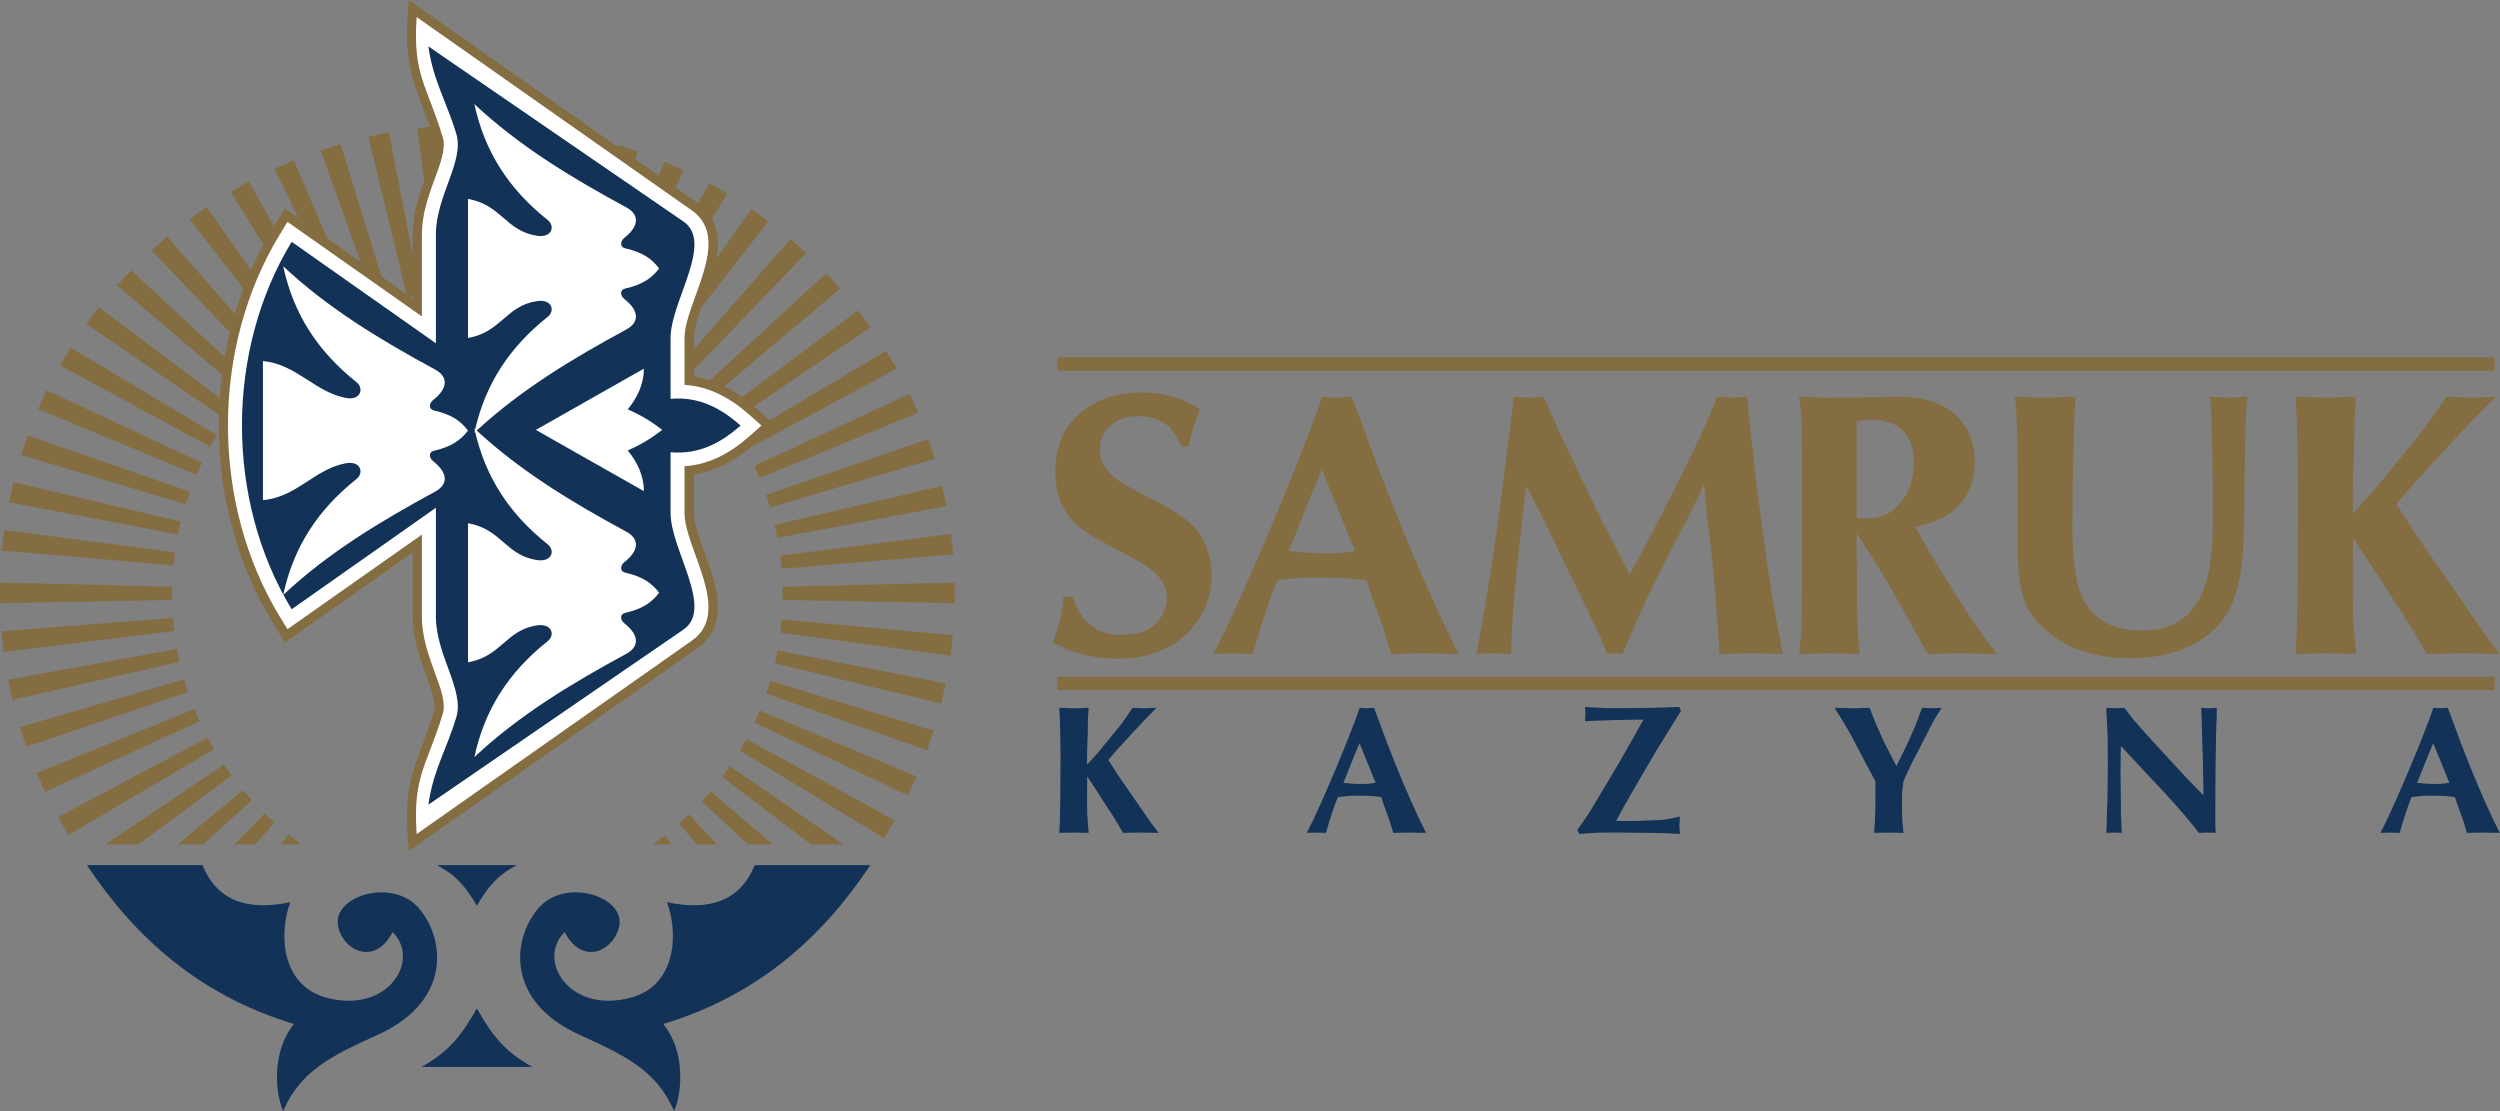 <svg width="135" height="60" viewBox="0 0 135 60" fill="none" xmlns="http://www.w3.org/2000/svg">
<rect x="0" y="0" width="135" height="60" fill="#808080" stroke="none"/>
<path d="M9.297 32.396L0 32.571V31.458L9.299 31.684C9.294 31.823 9.294 31.96 9.294 32.099C9.294 32.199 9.296 32.298 9.297 32.396H9.297ZM25.436 15.622L25.209 6.72H26.345L26.17 15.622C26.04 15.619 25.908 15.618 25.777 15.618C25.664 15.618 25.549 15.619 25.436 15.622ZM42.256 31.684L51.555 31.458V32.571L42.258 32.396C42.259 32.298 42.261 32.199 42.261 32.099C42.261 31.96 42.261 31.823 42.256 31.684ZM9.412 34.078L0.199 35.199L0.081 34.09L9.342 33.368C9.359 33.606 9.384 33.842 9.412 34.078ZM23.7 15.747L22.533 6.915L23.661 6.798L24.432 15.671C24.186 15.693 23.942 15.716 23.7 15.747ZM42.128 30.005L51.356 28.832L51.474 29.939L42.203 30.714C42.183 30.477 42.16 30.241 42.128 30.005ZM9.698 35.741L0.674 37.792L0.439 36.702L9.556 35.043C9.598 35.277 9.646 35.51 9.698 35.741ZM21.99 16.055L19.89 7.38L21.001 7.151L22.708 15.904C22.467 15.948 22.227 15.999 21.99 16.055V16.055ZM41.831 28.346L50.88 26.237L51.114 27.327L41.977 29.044C41.934 28.811 41.885 28.578 41.831 28.346ZM10.154 37.37L1.423 40.322L1.075 39.262L9.942 36.687C10.007 36.917 10.078 37.144 10.154 37.37V37.37ZM20.323 16.542L17.312 8.115L18.392 7.773L21.021 16.315C20.786 16.386 20.553 16.462 20.323 16.542ZM41.365 26.726L50.131 23.707L50.48 24.768L41.583 27.405C41.514 27.178 41.441 26.951 41.365 26.726ZM10.78 38.948L2.435 42.76L1.975 41.743L10.496 38.289C10.586 38.511 10.681 38.73 10.78 38.948ZM18.722 17.199L14.826 9.109L15.864 8.659L19.39 16.9C19.166 16.996 18.943 17.095 18.722 17.199ZM40.732 25.158L49.12 21.267L49.579 22.286L41.018 25.812C40.927 25.592 40.832 25.374 40.732 25.158H40.732ZM11.567 40.457L3.699 45.085L3.135 44.118L11.215 39.828C11.328 40.04 11.446 40.25 11.567 40.457V40.457ZM17.203 18.019L12.458 10.35L13.443 9.796L17.833 17.654C17.62 17.773 17.411 17.894 17.203 18.019ZM39.939 23.66L47.854 18.944L48.419 19.911L40.294 24.284C40.18 24.074 40.062 23.866 39.939 23.66ZM35.344 45.606L35.306 45.55C35.505 45.409 35.701 45.263 35.893 45.112L36.27 45.606H35.344ZM12.511 41.881L7.459 45.606H5.67L12.093 41.291C12.227 41.492 12.367 41.688 12.511 41.881V41.881ZM15.783 18.993L10.234 11.828L11.155 11.176L16.371 18.563C16.172 18.704 15.976 18.845 15.784 18.993H15.783ZM38.994 22.248L46.349 16.763L47.014 17.666L39.412 22.834C39.277 22.636 39.137 22.44 38.994 22.248H38.994ZM37.641 45.606L36.663 44.474C36.846 44.314 37.025 44.15 37.2 43.981L38.736 45.606H37.641ZM13.601 43.207L10.969 45.606H9.592L13.122 42.661C13.277 42.847 13.436 43.029 13.601 43.207ZM14.477 20.102L8.18 13.522L9.026 12.781L15.014 19.616C14.831 19.773 14.652 19.935 14.477 20.102V20.102ZM37.905 20.937L44.623 14.746L45.378 15.577L38.382 21.478C38.227 21.294 38.068 21.114 37.905 20.937ZM40.389 45.605L37.896 43.271C38.059 43.092 38.219 42.911 38.377 42.727L41.734 45.605H40.389H40.389ZM14.827 44.418L13.769 45.605H12.655L14.293 43.921C14.467 44.091 14.645 44.257 14.827 44.418ZM13.293 21.335L6.316 15.417L7.079 14.594L13.778 20.801C13.612 20.974 13.45 21.153 13.294 21.335H13.293ZM36.681 19.74L42.691 12.917L43.53 13.666L37.214 20.232C37.04 20.064 36.863 19.9 36.681 19.74ZM43.81 45.605L38.994 41.951C39.137 41.758 39.278 41.561 39.413 41.362L45.547 45.605H43.81ZM16.178 45.5L16.102 45.605H15.162L15.592 45.059C15.783 45.21 15.979 45.357 16.178 45.5ZM12.248 22.681L4.662 17.494L5.333 16.595L12.674 22.1C12.528 22.291 12.386 22.484 12.248 22.681ZM35.338 18.672L40.576 11.295L41.491 11.953L35.921 19.106C35.73 18.957 35.536 18.812 35.338 18.672ZM47.743 45.264L39.944 40.529C40.068 40.323 40.186 40.114 40.299 39.902L48.316 44.302L47.743 45.264V45.264ZM11.351 24.121L3.237 19.727L3.811 18.765L11.713 23.501C11.587 23.705 11.466 23.912 11.351 24.121ZM33.884 17.747L38.3 9.897L39.279 10.46L34.512 18.12C34.305 17.991 34.096 17.867 33.884 17.747ZM49.028 42.95L40.74 39.023C40.84 38.806 40.936 38.587 41.026 38.366L49.497 41.936L49.028 42.95ZM10.608 25.642L2.058 22.094L2.526 21.078L10.902 24.989C10.799 25.205 10.701 25.422 10.608 25.642ZM32.338 16.975L35.887 8.738L36.922 9.199L33.003 17.282C32.784 17.174 32.562 17.072 32.338 16.975V16.975ZM50.061 40.519L41.373 37.448C41.45 37.223 41.522 36.995 41.589 36.767L50.418 39.461L50.061 40.519ZM10.025 27.227L1.135 24.567L1.494 23.511L10.251 26.55C10.171 26.774 10.095 27.001 10.025 27.227ZM30.714 16.37L33.367 7.834L34.443 8.186L31.409 16.606C31.18 16.521 30.948 16.442 30.714 16.37V16.37ZM50.831 37.995L41.84 35.822C41.892 35.591 41.941 35.358 41.984 35.122L51.075 36.907L50.831 37.996L50.831 37.995ZM9.611 28.862L0.48 27.123L0.724 26.034L9.766 28.165C9.71 28.396 9.659 28.629 9.611 28.862ZM29.032 15.94L30.763 7.19L31.871 7.43L29.75 16.099C29.512 16.042 29.273 15.988 29.032 15.94ZM51.329 35.407L42.133 34.16C42.164 33.924 42.187 33.689 42.206 33.45L51.456 34.3L51.329 35.407ZM9.368 30.529L0.099 29.731L0.226 28.624L9.45 29.82C9.42 30.056 9.39 30.292 9.368 30.529ZM27.312 15.69L28.104 6.816L29.234 6.941L28.042 15.773C27.799 15.739 27.556 15.711 27.312 15.69" fill="#846D41"/>
<path d="M37.478 20.335C38.761 20.535 39.857 21.18 40.836 22.048L41.888 22.979L40.836 23.91C39.857 24.778 38.761 25.424 37.478 25.623V27.708C37.478 28.461 37.991 29.66 38.244 30.388C38.796 31.973 39.276 33.869 37.637 35.019L22.072 45.958L22.009 45.071C21.789 41.95 22.619 41.129 23.445 38.368C23.571 37.952 23.226 37.064 23.081 36.663C22.678 35.553 22.289 34.502 22.289 33.303V29.836L15.382 34.696L14.681 33.543C10.862 27.264 10.862 18.693 14.681 12.413L15.382 11.263L22.289 16.122V12.655C22.289 11.457 22.678 10.406 23.082 9.294C23.226 8.895 23.571 8.005 23.445 7.589C22.619 4.827 21.789 4.008 22.009 0.886L22.072 0L37.637 10.939C38.089 11.257 38.424 11.67 38.608 12.191C38.987 13.268 38.603 14.536 38.244 15.57C37.991 16.298 37.478 17.497 37.478 18.249V20.335Z" fill="#846D41"/>
<path d="M36.965 20.781C38.311 20.872 39.448 21.496 40.49 22.419L41.121 22.979L40.49 23.537C39.448 24.462 38.311 25.086 36.965 25.176V27.709C36.965 29.634 39.609 33.052 37.336 34.612L22.5 45.036C22.278 41.879 23.066 41.362 23.919 38.51C24.091 37.935 23.742 37.035 23.544 36.494C23.164 35.447 22.783 34.434 22.783 33.303V28.869L15.523 33.977L15.102 33.286C11.379 27.166 11.379 18.792 15.102 12.672L15.523 11.98L22.783 17.089V12.655C22.783 11.522 23.164 10.511 23.544 9.464C23.742 8.923 24.091 8.021 23.919 7.446C23.066 4.596 22.278 4.079 22.5 0.922L37.336 11.346C39.609 12.906 36.965 16.324 36.965 18.249V20.781Z" fill="white"/>
<path d="M23.539 12.656C23.539 10.578 25.085 8.708 24.643 7.234C24.129 5.513 23.385 4.35 23.133 2.506L36.908 11.964C38.566 13.101 36.211 16.274 36.211 18.249V21.537C37.738 21.401 38.929 22.039 39.989 22.98C38.93 23.919 37.738 24.557 36.211 24.421V27.709C36.211 29.684 38.566 32.857 36.908 33.996L23.133 43.453C23.385 41.608 24.129 40.446 24.643 38.724C25.085 37.25 23.539 35.38 23.539 33.304V27.419L15.75 32.9C12.172 27.017 12.172 18.942 15.75 13.058L23.539 18.538V12.656Z" fill="#123258"/>
<path d="M33.816 11.195C30.85 9.589 28.026 7.881 25.616 5.62C26.169 8.189 27.465 10.2 29.573 11.879C29.994 12.213 29.808 12.851 29 12.732C27.311 12.481 27.089 11.063 25.272 10.741V18.252C27.089 17.928 27.311 16.511 29 16.26C29.808 16.14 29.994 16.778 29.573 17.112C27.519 18.748 26.236 20.698 25.661 23.174L25.616 23.132L25.644 23.251L25.616 23.369L25.661 23.329C26.236 25.805 27.519 27.755 29.573 29.391C29.994 29.725 29.808 30.365 29 30.243C27.311 29.994 27.089 28.576 25.272 28.253V35.764C27.089 35.442 27.311 34.022 29 33.77C29.808 33.652 29.994 34.29 29.573 34.625C27.465 36.303 26.169 38.313 25.616 40.883C28.026 38.623 30.85 36.914 33.816 35.309C34.525 34.923 34.537 34.307 33.717 33.661C33.502 33.493 33.44 33.168 33.774 33.092C34.737 32.872 35.211 32.508 35.594 32.008C35.211 31.509 34.738 31.145 33.774 30.925C33.44 30.849 33.502 30.524 33.717 30.354C34.537 29.71 34.525 29.092 33.816 28.708C30.901 27.131 28.127 25.454 25.743 23.251C28.125 21.051 30.901 19.372 33.816 17.795C34.525 17.411 34.537 16.793 33.717 16.149C33.502 15.979 33.44 15.654 33.774 15.578C34.737 15.359 35.211 14.994 35.594 14.496C35.211 13.997 34.738 13.633 33.774 13.412C33.44 13.335 33.502 13.012 33.717 12.842C34.537 12.196 34.525 11.579 33.816 11.196V11.195ZM33.898 22.105C34.396 21.501 34.775 20.749 34.766 19.91L28.936 23.214L34.766 26.519C34.775 25.679 34.396 24.928 33.898 24.322C34.573 24.034 35.191 23.656 35.764 23.214C35.191 22.77 34.573 22.394 33.898 22.105ZM23.493 19.952C20.526 18.345 17.701 16.637 15.293 14.377C15.845 16.946 17.142 18.956 19.249 20.635C19.67 20.971 19.479 21.643 18.675 21.489C16.986 21.165 16.015 19.668 14.199 19.497V27.006C16.015 26.854 16.987 25.327 18.675 25.016C19.479 24.868 19.67 25.534 19.249 25.868C17.142 27.547 15.845 29.557 15.293 32.127C17.701 29.867 20.526 28.158 23.493 26.551C24.2 26.167 24.213 25.551 23.392 24.905C23.178 24.737 23.116 24.412 23.45 24.336C24.413 24.114 24.889 23.75 25.271 23.251C24.889 22.753 24.413 22.389 23.45 22.169C23.116 22.093 23.178 21.768 23.392 21.6C24.213 20.952 24.2 20.336 23.493 19.952Z" fill="white"/>
<path d="M35.819 55.294C40.92 53.757 44.407 50.618 46.995 46.718H40.758C39.98 48.625 38.352 49.218 36.015 48.717C36.643 50.374 36.534 53.212 34.065 53.875C30.74 54.766 28.958 51.853 30.49 50.33C31.509 52.275 33.262 51.236 33.448 49.944C33.677 48.37 30.503 47.391 29.076 49.042C27.656 50.684 27.29 54.054 31.27 55.867C33.723 56.985 35.445 57.78 36.405 60C36.859 58.924 37 56.757 35.819 55.294V55.294ZM22.762 57.614H28.739C27.199 56.747 26.566 55.881 25.75 54.455C24.936 55.881 24.302 56.747 22.762 57.614ZM23.606 46.718H27.895C26.789 47.321 26.336 47.923 25.75 48.91C25.166 47.923 24.71 47.321 23.606 46.718ZM15.874 55.294C10.772 53.757 7.286 50.618 4.697 46.718H10.935C11.712 48.625 13.341 49.218 15.679 48.717C15.051 50.374 15.158 53.212 17.629 53.875C20.954 54.766 22.736 51.853 21.202 50.33C20.184 52.275 18.43 51.236 18.244 49.944C18.015 48.37 21.19 47.391 22.616 49.042C24.036 50.684 24.403 54.054 20.424 55.867C17.971 56.985 16.247 57.78 15.289 60C14.834 58.924 14.692 56.757 15.875 55.294" fill="#123258"/>
<path d="M57.09 19.298H134.708V20.016H57.09V19.298ZM57.09 36.545H134.708V37.263H57.09V36.545ZM57.434 32.216C57.404 32.493 57.376 32.732 57.343 32.94C57.32 33.115 57.286 33.289 57.241 33.46C57.213 33.603 57.163 33.776 57.099 33.982C57.02 34.224 56.939 34.464 56.855 34.704L57.607 35.049C57.805 35.144 58.012 35.219 58.224 35.274C58.443 35.333 58.669 35.387 58.9 35.431C59.15 35.479 59.4 35.513 59.646 35.533C59.893 35.555 60.134 35.566 60.365 35.566C61.099 35.566 61.754 35.467 62.34 35.268C62.924 35.071 63.442 34.781 63.897 34.398C64.397 33.947 64.776 33.444 65.034 32.889C65.29 32.331 65.419 31.718 65.419 31.049C65.419 30.828 65.404 30.617 65.374 30.411C65.342 30.198 65.293 29.989 65.227 29.785C65.158 29.566 65.079 29.361 64.981 29.17C64.888 28.982 64.784 28.809 64.668 28.656C64.445 28.379 64.117 28.094 63.681 27.797C63.24 27.505 62.691 27.189 62.025 26.857C61.74 26.711 61.458 26.562 61.176 26.41C60.927 26.274 60.682 26.129 60.443 25.977C60.095 25.756 59.836 25.507 59.661 25.223C59.487 24.942 59.4 24.626 59.4 24.273C59.391 23.994 59.442 23.746 59.553 23.523C59.661 23.299 59.826 23.105 60.037 22.934C60.232 22.77 60.443 22.653 60.681 22.582C60.918 22.51 61.186 22.471 61.486 22.474C61.745 22.474 62 22.505 62.244 22.576C62.488 22.647 62.719 22.752 62.932 22.895C63.086 22.982 63.236 23.131 63.381 23.341C63.526 23.552 63.664 23.809 63.799 24.119H64.166C64.234 23.88 64.288 23.669 64.329 23.492C64.372 23.308 64.408 23.162 64.436 23.048L64.803 22.111L64.301 21.804C63.891 21.596 63.457 21.44 63.008 21.338C62.561 21.24 62.092 21.192 61.6 21.192C60.963 21.201 60.382 21.291 59.851 21.463C59.324 21.634 58.852 21.89 58.437 22.225C58.176 22.433 57.954 22.656 57.767 22.895C57.582 23.135 57.43 23.399 57.317 23.68C57.213 23.928 57.132 24.199 57.073 24.495C57.016 24.814 56.988 25.136 56.989 25.459C56.989 25.727 57.009 25.986 57.045 26.231C57.08 26.468 57.133 26.703 57.202 26.933C57.511 27.794 58.167 28.502 59.169 29.059L60.443 29.746C60.684 29.871 60.919 29.996 61.15 30.124C61.375 30.245 61.596 30.375 61.812 30.512C62.208 30.762 62.506 31.029 62.707 31.32C62.909 31.607 63.008 31.918 63.008 32.254C63.008 32.561 62.944 32.848 62.812 33.111C62.683 33.373 62.497 33.612 62.256 33.824C62.063 33.976 61.823 34.092 61.54 34.167C61.252 34.244 60.925 34.283 60.56 34.283C59.913 34.292 59.369 34.126 58.925 33.782C58.485 33.437 58.148 32.914 57.915 32.216H57.434ZM66.249 33.862L65.516 35.316L66.616 35.279L67.657 35.316L68.062 33.919C68.157 33.624 68.254 33.33 68.351 33.036C68.444 32.754 68.541 32.474 68.642 32.196L68.97 31.335L70.01 31.22C70.175 31.201 70.366 31.192 70.588 31.186C70.811 31.181 71.062 31.181 71.342 31.181C71.625 31.181 71.881 31.186 72.113 31.195C72.347 31.201 72.548 31.211 72.711 31.22L73.791 31.335L74.08 32.216L74.718 33.958L75.122 35.316L76.82 35.279L78.769 35.316L78.035 33.824C76.859 31.335 75.663 28.502 74.448 25.325L73.502 22.781L73 21.422L72.113 21.479L71.4 21.422L70.916 22.781L69.914 25.363C69.268 26.962 68.642 28.465 68.03 29.877C67.456 31.214 66.863 32.543 66.249 33.862ZM69.587 29.746L69.914 28.963L70.898 26.493L71.381 25.345L71.843 26.493L72.846 28.963L73.174 29.746L72.518 29.842C72.365 29.862 72.203 29.871 72.037 29.874C71.869 29.88 71.689 29.88 71.496 29.88C71.052 29.88 70.646 29.862 70.281 29.823L69.587 29.746V29.746ZM80.619 35.279L81.603 35.316L81.642 34.092C81.662 33.631 81.694 33.116 81.741 32.541C81.788 31.968 81.845 31.335 81.912 30.646L82.221 27.852L82.414 26.225L83.225 27.794L84.266 29.939L85.538 32.561C85.723 32.943 85.886 33.284 86.031 33.585C86.159 33.848 86.284 34.113 86.407 34.379L86.792 35.316L87.198 35.279L87.622 35.316L88.259 33.805C88.481 33.296 88.71 32.791 88.947 32.288C89.264 31.614 89.594 30.945 89.937 30.282L91.191 27.871L92.02 26.166L92.174 27.814L92.502 30.589C92.522 30.801 92.556 31.192 92.603 31.769C92.648 32.35 92.706 33.116 92.772 34.072L92.85 35.316L94.643 35.279L96.265 35.316L95.936 33.537C95.779 32.682 95.636 31.825 95.505 30.965C95.361 30.033 95.222 29.029 95.087 27.947C94.952 26.962 94.837 26.046 94.736 25.195C94.641 24.346 94.556 23.552 94.489 22.818L94.335 21.422L93.544 21.479L92.734 21.422L92.135 22.857C91.936 23.298 91.692 23.817 91.407 24.42C91.08 25.109 90.744 25.793 90.4 26.473L88.742 29.671L88.007 31.01L87.275 29.614C87.01 29.119 86.752 28.621 86.5 28.12C86.222 27.569 85.953 27.014 85.694 26.455L84.284 23.489L83.359 21.422L82.588 21.479L81.74 21.422L81.527 23.259L80.928 27.89L80.582 30.34C80.487 30.898 80.396 31.456 80.308 32.015C80.212 32.633 80.096 33.306 79.964 34.033L79.713 35.316L80.619 35.279ZM98.714 21.479L97.152 21.422L97.249 22.263C97.267 22.522 97.283 22.831 97.294 23.191C97.303 23.549 97.306 23.954 97.306 24.403V31.893C97.297 32.357 97.29 32.821 97.286 33.284C97.283 33.668 97.276 33.97 97.267 34.187L97.152 35.316L98.752 35.279L100.41 35.316L100.334 34.206C100.295 33.577 100.277 32.812 100.277 31.913L100.258 29.603V28.8L100.779 29.603C101.077 30.059 101.341 30.477 101.568 30.858C101.781 31.206 101.987 31.558 102.186 31.913L103.479 34.206L104.096 35.316L105.851 35.279L107.838 35.316L107.027 34.244C106.574 33.597 106.098 32.879 105.596 32.094C105.062 31.253 104.543 30.404 104.038 29.546L103.42 28.454C103.845 28.349 104.212 28.241 104.514 28.126C104.815 28.01 105.051 27.89 105.214 27.765C105.488 27.592 105.729 27.373 105.928 27.118C106.125 26.869 106.285 26.583 106.411 26.257C106.496 26.04 106.555 25.817 106.589 25.59C106.625 25.363 106.642 25.128 106.642 24.882C106.633 24.327 106.526 23.833 106.321 23.399C106.118 22.962 105.812 22.576 105.407 22.245C105.07 21.976 104.664 21.771 104.189 21.633C103.709 21.492 103.16 21.422 102.533 21.422L100.719 21.46L98.714 21.479ZM100.258 27.976V22.723L100.99 22.666C101.771 22.666 102.36 22.86 102.752 23.251C103.148 23.645 103.344 24.232 103.344 25.015C103.336 25.408 103.286 25.769 103.19 26.1C103.097 26.435 102.949 26.735 102.745 27.004C102.503 27.326 102.234 27.571 101.935 27.738C101.636 27.899 101.308 27.985 100.951 27.995L100.258 27.976ZM112.024 22.282L112.082 21.422L110.422 21.479L108.802 21.422L108.88 22.225L108.937 23.66L108.956 26.148V29.441C108.956 29.948 108.973 30.407 109.005 30.816C109.036 31.228 109.092 31.584 109.168 31.89C109.255 32.302 109.4 32.681 109.608 33.027C109.815 33.373 110.085 33.69 110.422 33.976C111 34.502 111.676 34.895 112.445 35.157C113.216 35.414 114.078 35.545 115.032 35.545C115.448 35.545 115.849 35.521 116.238 35.468C116.627 35.419 117.011 35.336 117.386 35.22C117.791 35.096 118.164 34.943 118.505 34.758C118.844 34.572 119.161 34.348 119.449 34.092C119.903 33.708 120.267 33.204 120.537 32.575C120.807 31.947 120.983 31.192 121.07 30.301C121.109 30.053 121.138 29.575 121.16 28.87C121.18 28.161 121.196 27.23 121.207 26.073L121.244 23.641L121.283 22.282L121.359 21.422L120.395 21.479L119.334 21.422L119.412 22.302L119.449 23.641L119.488 26.052V28.636C119.47 29.468 119.403 30.193 119.283 30.805C119.168 31.422 118.997 31.929 118.775 32.331C118.46 32.914 118.042 33.344 117.524 33.629C117.007 33.913 116.384 34.053 115.651 34.053C114.959 34.044 114.367 33.928 113.876 33.702C113.387 33.475 112.989 33.135 112.68 32.675C112.54 32.456 112.421 32.224 112.326 31.983C112.224 31.712 112.155 31.431 112.12 31.144C112.052 30.762 112.001 30.363 111.962 29.948C111.925 29.512 111.907 29.074 111.908 28.636L111.926 26.166L111.985 23.66L112.024 22.282ZM125.583 21.479L123.964 21.422L124.022 22.513L124.061 24.062L124.099 26.435L124.079 30.396L124.061 32.368L124.022 34.11L123.964 35.316L125.662 35.279L127.224 35.316L127.128 34.092C127.098 33.833 127.079 33.555 127.067 33.259C127.056 32.943 127.051 32.627 127.05 32.311V30.397L127.069 29.058L127.957 30.397L129.191 32.311C129.48 32.741 129.728 33.119 129.931 33.444C130.1 33.708 130.265 33.975 130.426 34.244L131.043 35.316L133.049 35.279L134.997 35.316L134.169 34.224L132.741 32.157L130.58 29.038L129.404 27.221L130.137 26.359L132.065 24.235L133.589 22.608L134.766 21.422L133.397 21.479L132.104 21.422L131.332 22.55C131.13 22.847 130.88 23.182 130.583 23.558C130.247 23.979 129.905 24.396 129.558 24.808L128.265 26.396L127.05 27.738V26.359L127.128 24.081L127.146 22.532L127.224 21.422L125.583 21.479Z" fill="#846D41"/>
<path d="M57.99 38.249L57.202 38.221L57.23 38.751L57.249 39.505L57.269 40.66L57.258 42.585L57.249 43.544L57.23 44.39L57.202 44.976L58.027 44.958L58.788 44.976L58.74 44.381C58.726 44.247 58.716 44.112 58.711 43.977C58.706 43.824 58.703 43.67 58.703 43.516V42.585L58.712 41.933L59.144 42.585L59.744 43.516C59.886 43.726 60.005 43.908 60.103 44.067C60.186 44.195 60.266 44.325 60.344 44.457L60.644 44.976L61.619 44.958L62.567 44.976L62.163 44.446L61.469 43.441L60.42 41.924L59.848 41.041L60.204 40.621L61.142 39.589L61.884 38.798L62.455 38.221L61.789 38.249L61.161 38.221L60.785 38.77C60.687 38.915 60.564 39.077 60.422 39.26C60.257 39.465 60.091 39.668 59.923 39.869L59.293 40.64L58.703 41.292V40.621L58.74 39.514L58.75 38.761L58.788 38.221L57.99 38.249V38.249ZM70.918 44.269L70.562 44.976L71.097 44.958L71.603 44.976L71.801 44.298C71.847 44.153 71.894 44.01 71.942 43.868C71.987 43.726 72.035 43.59 72.082 43.459L72.242 43.042L72.749 42.985C72.828 42.975 72.921 42.971 73.03 42.969C73.137 42.966 73.26 42.966 73.395 42.966C73.533 42.966 73.657 42.969 73.771 42.974C73.884 42.975 73.981 42.98 74.061 42.985L74.587 43.042L74.726 43.47L75.037 44.316L75.234 44.976L76.059 44.958L77.007 44.976L76.65 44.25C76.078 43.042 75.497 41.663 74.905 40.119L74.445 38.881L74.201 38.221L73.771 38.249L73.423 38.221L73.188 38.881L72.701 40.137C72.405 40.873 72.1 41.605 71.785 42.332C71.507 42.982 71.218 43.628 70.918 44.269ZM72.542 42.268L72.7 41.887L73.179 40.688L73.414 40.128L73.639 40.688L74.127 41.887L74.287 42.268L73.967 42.316C73.892 42.325 73.814 42.329 73.733 42.331C73.651 42.334 73.564 42.334 73.471 42.334C73.273 42.335 73.076 42.326 72.879 42.306L72.542 42.268ZM88.275 38.862H88.744L88.312 39.644L87.487 41.087L86.446 42.846C86.273 43.138 86.098 43.429 85.919 43.718C85.759 43.973 85.616 44.191 85.489 44.372L85.18 44.819L85.284 45.033L86.239 44.967C86.394 44.962 86.549 44.959 86.704 44.959C86.896 44.958 87.126 44.958 87.394 44.958C88.021 44.962 88.557 44.967 89.003 44.975C89.448 44.979 89.799 44.986 90.057 44.995L90.714 45.033L90.686 44.586L90.714 44.093C90.563 44.125 90.431 44.155 90.321 44.179C90.209 44.206 90.119 44.224 90.047 44.232C89.926 44.255 89.774 44.273 89.591 44.284C89.41 44.295 89.199 44.303 88.96 44.307C88.725 44.316 88.509 44.324 88.31 44.329C88.108 44.333 87.923 44.335 87.749 44.335L87.271 44.326L87.684 43.563L88.509 42.129L89.448 40.529L90.394 38.993L90.77 38.388L90.686 38.175L89.636 38.212C88.978 38.23 88.312 38.239 87.638 38.239C87.027 38.249 86.539 38.239 86.174 38.212L85.593 38.175L85.612 38.528L85.593 38.947L86.155 38.919L87.271 38.881L88.275 38.862ZM100.078 38.249L99.065 38.221L99.384 38.733C99.485 38.894 99.584 39.056 99.682 39.22C99.77 39.371 99.853 39.514 99.929 39.644L100.838 41.384L101.27 42.175V43.563L101.242 44.381L101.204 44.976L102.009 44.958L102.789 44.976L102.732 44.409C102.713 44.176 102.704 43.842 102.704 43.404C102.704 43.242 102.707 43.102 102.711 42.983C102.713 42.864 102.718 42.767 102.722 42.688L102.789 42.175L103.182 41.32L104.074 39.588C104.191 39.356 104.287 39.166 104.365 39.018C104.441 38.872 104.5 38.77 104.543 38.714L104.852 38.221L104.318 38.249L103.793 38.221L103.614 38.696C103.554 38.862 103.493 39.02 103.437 39.166C103.385 39.3 103.329 39.431 103.268 39.561C103.201 39.715 103.129 39.877 103.05 40.051C102.964 40.235 102.877 40.419 102.789 40.603L102.404 41.366L102.02 40.621C101.926 40.445 101.835 40.266 101.748 40.086C101.671 39.929 101.599 39.769 101.532 39.607C101.453 39.441 101.38 39.279 101.315 39.126C101.25 38.975 101.189 38.83 101.138 38.696L100.959 38.221L100.078 38.249H100.078ZM113.758 44.586L113.74 44.976L114.179 44.958L114.583 44.976L114.555 44.577C114.535 44.25 114.526 43.775 114.526 43.153L114.507 41.7L114.516 40.678L114.535 40.287L115.043 40.836L116.196 42.074C116.712 42.613 117.133 43.069 117.462 43.441C117.623 43.622 117.782 43.804 117.939 43.987C118.077 44.147 118.211 44.309 118.343 44.474L118.738 44.976L119.216 44.958L119.648 44.976L119.628 44.465V43.459L119.638 41.619L119.667 39.672L119.704 38.639V38.221L119.282 38.249L118.868 38.221L118.887 38.724L118.915 39.803L118.954 41.013L118.972 42.092L118.991 42.947L118.494 42.447C118.314 42.263 118.137 42.077 117.961 41.889C117.764 41.679 117.57 41.468 117.377 41.255L116.243 40.026C115.989 39.747 115.775 39.507 115.595 39.306C115.452 39.145 115.312 38.981 115.174 38.816L114.714 38.221L114.226 38.249L113.74 38.221L113.768 38.844L113.813 39.812L113.822 41.384L113.803 43.162C113.791 43.427 113.782 43.693 113.775 43.959C113.768 44.196 113.763 44.404 113.758 44.586ZM128.899 44.269L128.543 44.976L129.078 44.958L129.584 44.976L129.782 44.298C129.828 44.153 129.875 44.01 129.923 43.868C129.97 43.726 130.016 43.59 130.063 43.459L130.221 43.042L130.728 42.985C130.808 42.975 130.902 42.971 131.011 42.969C131.118 42.966 131.241 42.966 131.376 42.966C131.512 42.966 131.638 42.969 131.752 42.974C131.865 42.975 131.963 42.98 132.042 42.985L132.567 43.042L132.707 43.47L133.018 44.316L133.214 44.976L134.039 44.958L134.987 44.976L134.631 44.25C134.059 43.042 133.476 41.663 132.886 40.119L132.428 38.881L132.182 38.221L131.752 38.249L131.404 38.221L131.169 38.881L130.681 40.137C130.385 40.873 130.08 41.604 129.766 42.332C129.486 42.982 129.197 43.627 128.899 44.269H128.899ZM130.523 42.268L130.681 41.887L131.16 40.688L131.394 40.128L131.62 40.688L132.108 41.887L132.266 42.268L131.949 42.316C131.873 42.325 131.795 42.329 131.714 42.331C131.632 42.334 131.545 42.334 131.45 42.334C131.236 42.334 131.038 42.325 130.86 42.306L130.523 42.268Z" fill="#123258"/>
</svg>
